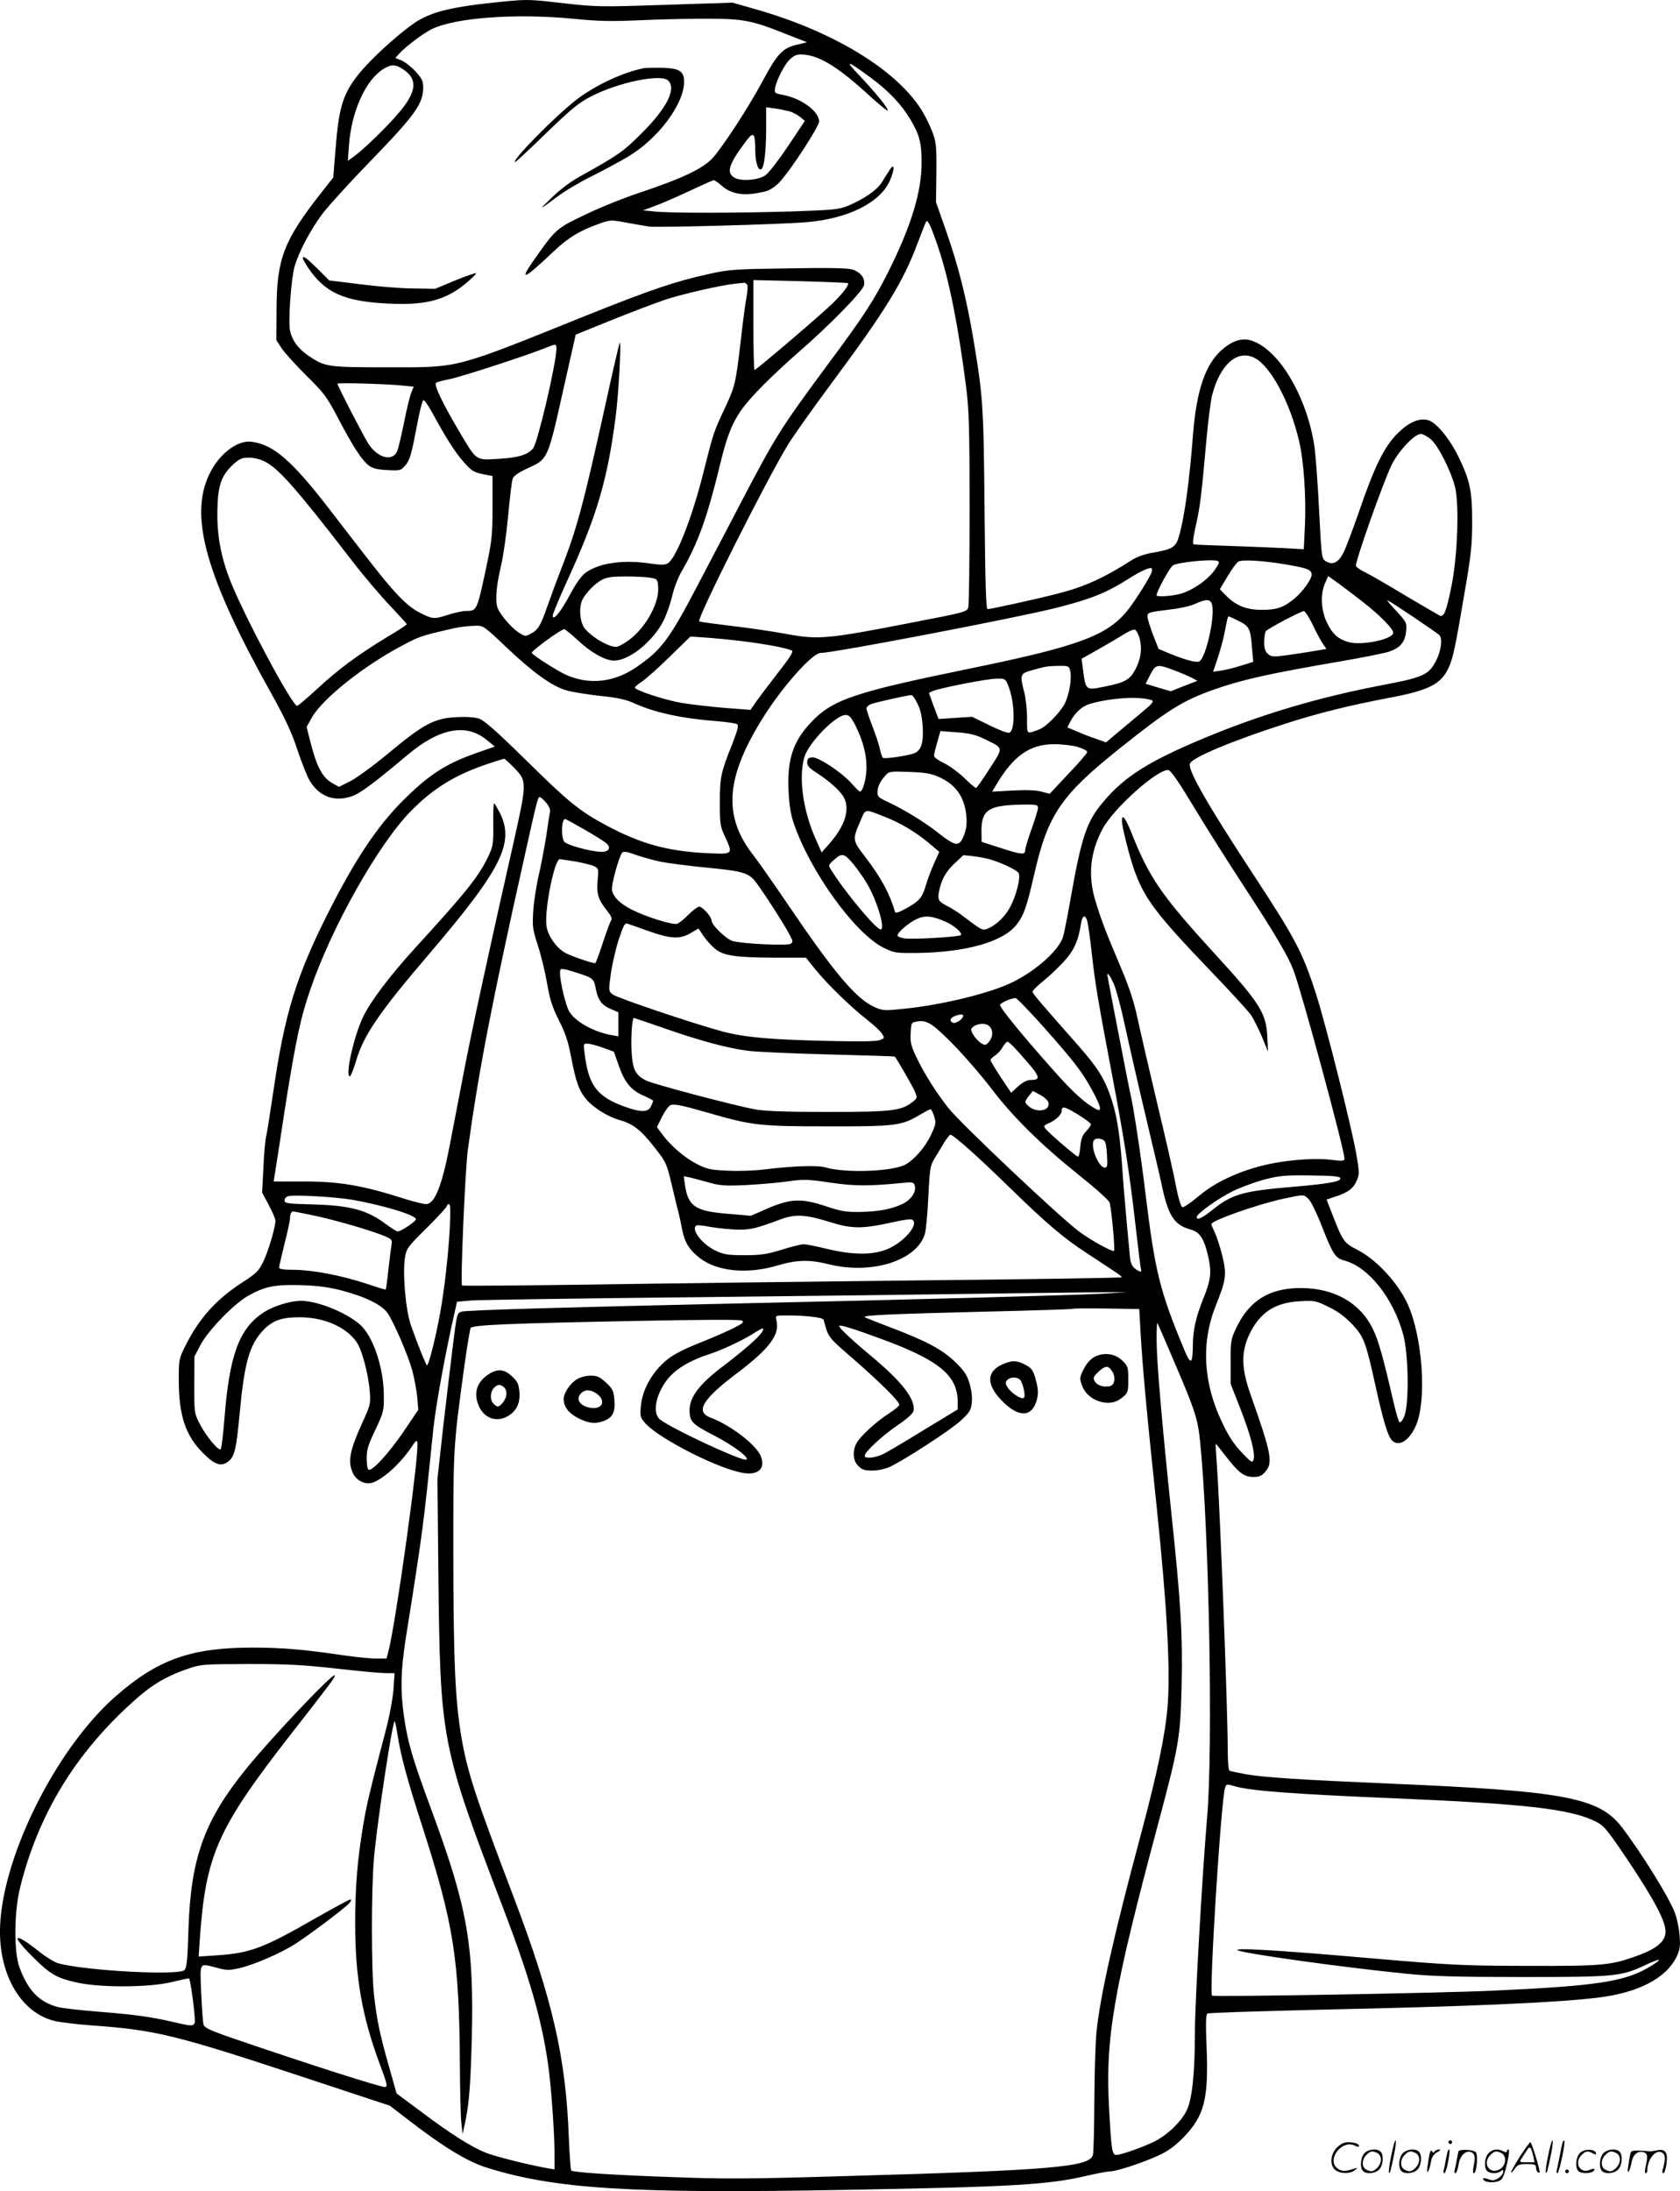 <svg version="1.0" xmlns="http://www.w3.org/2000/svg"
  viewBox="0 0 920.909 1200.602"
 preserveAspectRatio="xMidYMid meet">
<g transform="translate(-0.017,1200.755) scale(0.1,-0.1)"
fill="#000000" stroke="none">
<path d="M2760 11999 c-284 -28 -396 -55 -489 -118 -85 -58 -225 -185 -291
-263 -99 -118 -122 -189 -141 -433 l-12 -150 -67 -85 c-204 -259 -243 -362
-244 -636 l-1 -170 29 -45 c16 -24 77 -91 135 -149 98 -97 112 -115 175 -235
82 -156 131 -231 169 -259 21 -15 47 -22 101 -24 71 -4 73 -3 99 27 25 31 31
49 72 264 10 48 21 90 26 92 4 3 24 -25 45 -62 76 -141 130 -226 177 -278 41
-47 55 -55 102 -65 l55 -11 0 -167 c0 -150 -3 -183 -31 -317 -54 -254 -54
-255 -113 -255 -19 0 -62 -9 -96 -20 -81 -26 -86 -26 -158 10 -72 37 -138 105
-283 292 -57 73 -155 200 -218 282 -203 262 -302 347 -421 363 -79 11 -181
-68 -234 -181 -109 -231 -16 -559 340 -1196 78 -140 113 -215 144 -310 23 -69
53 -144 66 -167 52 -89 134 -121 231 -89 47 16 119 69 307 227 172 145 317
174 428 87 l51 -41 -106 -37 c-164 -58 -257 -118 -398 -259 -141 -141 -262
-322 -408 -611 -176 -348 -241 -558 -302 -980 -17 -113 -34 -223 -39 -245 -6
-22 -13 -101 -16 -176 l-7 -136 37 -69 c20 -37 36 -76 36 -85 0 -35 -40 -171
-67 -225 -25 -51 -38 -64 -113 -112 -146 -95 -237 -196 -314 -349 -35 -71 -36
-76 -36 -185 0 -196 37 -307 134 -403 61 -62 98 -75 135 -47 37 27 46 65 65
267 26 276 53 373 129 454 51 53 99 71 200 71 134 0 257 -54 313 -138 29 -42
64 -177 71 -267 5 -69 4 -76 -40 -171 -70 -154 -82 -215 -52 -279 16 -33 50
-55 86 -55 53 0 166 96 235 199 21 33 30 40 32 27 12 -58 -119 -998 -159
-1148 l-10 -38 -58 0 c-33 0 -119 9 -193 20 -205 30 -327 40 -483 40 -337 0
-519 -64 -750 -266 -334 -292 -636 -906 -635 -1293 1 -246 120 -441 296 -486
33 -8 124 -19 204 -25 357 -25 464 -52 1201 -296 l436 -144 99 -76 c194 -150
324 -229 431 -263 375 -118 791 -144 1978 -122 906 16 1104 28 1312 77 57 13
114 24 127 24 36 0 179 47 264 86 55 25 91 51 139 100 115 118 139 209 127
500 -5 127 -4 173 5 179 7 4 285 13 619 21 826 18 1284 38 1512 65 228 26 383
106 441 226 18 38 21 56 16 116 -3 40 -15 97 -27 127 -34 87 -183 326 -288
464 -126 165 -312 200 -1277 241 -488 21 -674 33 -779 50 -49 9 -93 18 -97 21
-5 3 -9 58 -9 122 0 212 -42 1309 -59 1547 -5 66 -8 121 -7 122 1 1 26 -30 56
-69 70 -90 99 -113 151 -113 33 0 46 6 66 30 42 48 32 101 -83 425 -49 140
-51 227 -7 323 58 123 141 178 281 185 79 4 86 3 156 -32 52 -25 90 -54 130
-96 63 -68 73 -95 127 -340 39 -177 66 -269 87 -292 36 -42 96 -7 133 77 61
137 38 483 -44 666 -52 116 -173 247 -279 300 -68 34 -78 48 -128 176 l-38 98
48 16 c69 22 99 45 117 87 15 34 15 46 -1 140 -24 143 -167 711 -221 881 -75
232 -113 304 -348 662 -255 389 -357 569 -344 603 13 33 232 125 522 218 179
58 354 101 570 142 214 40 283 74 324 161 26 55 38 111 90 419 35 203 41 260
41 383 0 172 -12 228 -76 360 -50 101 -122 187 -167 199 -50 12 -106 -13 -168
-75 -71 -72 -124 -178 -209 -426 -34 -99 -73 -201 -86 -227 -28 -54 -60 -69
-97 -45 -22 14 -23 21 -36 277 -7 144 -19 304 -26 354 -42 274 -197 533 -347
578 -52 15 -102 -1 -160 -51 -91 -81 -138 -219 -158 -461 -20 -262 -47 -455
-76 -557 -17 -63 -36 -75 -141 -93 -48 -8 -88 -22 -120 -42 -151 -97 -262
-147 -401 -182 -115 -30 -371 -86 -388 -86 -9 0 -13 127 -17 543 -5 576 -8
620 -63 947 -36 213 -82 396 -148 583 l-55 157 2 163 c1 150 -1 167 -24 227
-14 36 -42 92 -64 125 -142 217 -485 423 -900 541 l-129 37 -371 -12 c-353
-12 -378 -11 -548 8 -190 22 -206 23 -337 10z m391 -95 c129 -13 202 -14 344
-8 99 5 266 9 370 9 214 0 254 -8 454 -88 l105 -41 -58 -14 c-77 -19 -106 -50
-185 -198 -76 -142 -218 -360 -275 -423 -52 -57 -168 -112 -393 -187 -92 -30
-232 -87 -310 -125 -156 -75 -155 -74 -283 -256 -76 -110 -44 -94 116 58 81
76 145 115 261 155 49 17 56 17 140 1 48 -9 104 -18 123 -21 50 -6 722 12 860
24 230 19 407 108 459 230 27 63 25 100 -3 55 -11 -16 -30 -47 -43 -68 -26
-41 -97 -90 -182 -126 -50 -21 -77 -24 -310 -32 -295 -9 -668 -10 -756 0 l-60
6 65 24 c36 13 121 50 189 82 68 32 128 59 134 59 5 0 25 -13 43 -30 58 -50
130 -59 244 -30 20 5 52 27 71 47 61 64 219 307 219 335 0 56 -99 128 -200
146 -40 7 -45 11 -42 32 5 43 55 141 86 166 25 22 37 25 77 22 89 -9 192 -74
363 -232 48 -43 89 -77 92 -74 7 8 -67 99 -155 192 -85 88 -69 85 62 -12 98
-72 165 -143 216 -226 51 -86 63 -130 63 -236 1 -161 -56 -347 -179 -595 -83
-165 -136 -247 -343 -525 -248 -335 -280 -386 -462 -734 -66 -127 -170 -325
-231 -441 -168 -323 -210 -379 -353 -476 -120 -81 -255 -95 -381 -39 -47 21
-179 105 -188 120 -5 9 160 130 178 130 5 0 38 -27 74 -60 72 -68 151 -112
199 -112 84 0 215 106 272 220 17 35 38 96 47 135 9 40 32 100 51 133 88 151
140 295 205 561 41 173 68 244 120 320 48 70 166 189 319 323 168 146 347 329
356 364 9 37 -18 73 -64 87 -27 8 -132 10 -353 6 -292 -4 -323 -6 -434 -31
-183 -40 -316 -85 -678 -230 -725 -292 -684 -281 -1077 -281 -336 0 -347 2
-437 62 -57 38 -91 84 -103 139 -11 49 6 285 25 352 25 83 86 199 154 290 34
44 151 173 261 286 249 257 290 315 290 407 0 32 -8 48 -42 85 -23 25 -57 52
-76 60 l-35 14 24 26 c35 38 128 108 174 131 128 64 462 89 786 57z m-940
-277 c81 -54 73 -124 -26 -239 -64 -76 -195 -203 -248 -240 l-30 -22 6 85 c14
188 92 360 191 420 41 25 66 24 107 -4z m2111 -228 c21 -5 49 -20 64 -32 l26
-22 -92 -138 c-51 -76 -106 -147 -123 -159 -37 -27 -130 -35 -167 -16 -51 27
-38 72 58 200 43 58 52 50 52 -48 0 -67 18 -119 35 -102 15 15 24 97 25 216
l0 122 43 -6 c23 -3 59 -10 79 -15z m823 -753 c59 -176 109 -429 152 -766 15
-124 18 -221 18 -660 0 -283 -3 -526 -7 -540 -7 -25 -16 -27 -300 -82 -477
-93 -521 -97 -703 -63 -77 14 -213 34 -303 44 -90 11 -166 21 -169 24 -14 15
374 786 489 972 31 50 138 200 238 335 294 396 391 553 470 765 23 60 44 114
47 119 9 13 29 -31 68 -148z m-497 -190 c8 -9 -25 -53 -82 -109 -56 -56 -421
-367 -430 -367 -3 0 -6 111 -6 247 l0 246 256 -6 c142 -4 259 -9 262 -11z
m-551 -11 c3 -9 0 -41 -6 -73 -6 -31 -20 -138 -31 -237 -27 -229 -31 -245 -86
-363 -61 -128 -65 -142 -114 -338 -63 -255 -154 -490 -201 -514 -14 -8 -39 -8
-89 -1 -153 24 -289 4 -363 -52 -20 -15 -53 -62 -81 -115 -50 -95 -96 -151
-96 -118 0 9 34 92 76 184 166 362 224 558 269 907 16 121 32 414 22 405 -2
-3 -37 -151 -76 -330 -125 -566 -158 -688 -248 -919 -25 -64 -58 -154 -74
-200 -35 -101 -50 -126 -90 -146 -28 -15 -32 -15 -63 5 -34 20 -93 86 -114
127 -19 34 -14 119 13 233 14 58 32 186 41 285 9 99 20 190 25 201 5 14 34 34
78 54 117 54 112 42 204 455 l63 279 195 79 c107 43 239 93 294 112 94 31 306
80 385 88 19 2 41 5 48 5 7 1 15 -5 19 -13z m-1047 -349 c0 -76 -101 -509
-127 -544 -27 -36 -83 -53 -196 -59 -119 -7 -114 -10 -203 139 -98 166 -148
269 -133 278 6 5 39 13 73 20 59 11 418 128 521 169 64 26 65 26 65 -3z m3828
-50 c88 -46 193 -241 243 -454 26 -107 40 -313 32 -471 l-6 -123 -101 6 c-56
3 -189 8 -296 12 -107 3 -200 7 -206 9 -8 2 -4 35 12 106 23 102 30 160 59
485 9 95 22 197 30 228 44 168 139 251 233 202z m-4661 -152 l51 -5 -14 -34
c-7 -18 -25 -91 -39 -162 -14 -70 -31 -140 -37 -156 -24 -61 -108 -40 -159 40
-31 50 -169 317 -169 328 0 7 274 -1 367 -11z m5627 -294 c41 -36 108 -169
132 -260 24 -97 14 -381 -20 -547 -28 -136 -40 -167 -63 -159 -8 4 -92 53
-187 109 -94 57 -193 114 -219 127 -27 12 -51 29 -54 36 -7 18 147 453 194
551 38 79 127 173 162 173 11 0 36 -14 55 -30z m-6393 -121 c77 -39 170 -144
475 -539 65 -85 161 -198 212 -251 50 -53 92 -99 92 -102 0 -3 -48 -35 -108
-70 -158 -96 -267 -176 -381 -282 -57 -52 -107 -95 -112 -95 -27 0 -284 480
-364 679 -55 138 -77 261 -73 401 3 132 23 185 90 246 32 28 46 34 83 34 27 0
63 -9 86 -21z m5223 -545 c13 -5 10 -14 -17 -52 -40 -56 -131 -117 -198 -131
-56 -12 -119 -14 -119 -5 0 21 74 155 90 164 33 18 214 35 244 24z m379 -20
c116 -20 137 -28 137 -56 -1 -26 -50 -94 -95 -131 -59 -48 -96 -61 -175 -61
-86 -1 -146 23 -201 80 l-32 33 42 70 c23 39 49 75 59 81 20 13 138 6 265 -16z
m-740 -42 c-11 -30 -83 -145 -125 -200 -113 -146 -268 -204 -868 -327 -649
-133 -760 -171 -881 -303 -94 -102 -125 -202 -116 -372 3 -70 12 -127 27 -170
89 -265 337 -609 495 -686 57 -28 66 -29 185 -28 269 4 472 62 544 157 39 51
54 94 97 281 74 322 146 427 472 687 261 208 341 258 511 318 155 55 305 88
701 156 116 20 231 43 256 51 63 20 91 52 97 112 4 48 3 50 -54 112 -33 35
-54 61 -49 59 21 -9 280 -183 287 -193 16 -23 7 -84 -18 -135 -41 -81 -69 -94
-289 -136 -353 -67 -667 -160 -980 -290 -307 -128 -441 -212 -558 -352 -90
-106 -119 -193 -177 -523 -17 -96 -36 -192 -42 -214 -22 -73 -143 -183 -273
-248 -121 -61 -389 -127 -602 -148 -105 -11 -115 -10 -158 9 -100 44 -220 185
-472 557 -83 122 -169 245 -192 274 -166 211 -155 418 41 738 107 176 280 372
327 372 71 0 1052 188 1283 245 196 49 283 84 404 161 63 40 115 64 126 58 4
-3 4 -12 1 -22z m-2748 -30 c39 -7 40 -8 43 -53 6 -95 -81 -241 -180 -302 -42
-26 -50 -28 -81 -18 -55 18 -125 68 -147 103 -21 35 -26 100 -11 141 14 37 69
96 110 117 28 15 57 19 131 19 52 0 113 -3 135 -7z m3900 -128 c104 -81 179
-158 172 -177 -13 -35 -174 -67 -243 -48 -58 16 -89 43 -120 107 -33 68 -37
157 -10 217 l17 38 52 -37 c29 -21 88 -66 132 -100z m-820 -23 c15 -70 -37
-295 -72 -308 -18 -7 -77 9 -160 43 l-62 26 -31 79 c-16 43 -30 87 -30 98 0
23 4 24 132 40 48 5 107 19 130 30 63 29 85 27 93 -8z m549 -103 c19 -40 44
-87 55 -104 l22 -32 -63 -11 c-35 -6 -102 -16 -150 -23 -80 -11 -89 -10 -108
7 -15 13 -20 30 -20 64 0 25 4 52 9 60 9 13 186 107 208 110 7 0 28 -32 47
-71z m-403 17 c58 -30 64 -42 72 -147 l7 -77 -68 -21 c-37 -12 -86 -24 -109
-27 l-43 -6 24 71 c13 39 29 97 36 129 18 93 20 103 26 103 2 0 27 -11 55 -25z
m-4013 -146 c143 -136 249 -212 327 -234 29 -9 111 -22 181 -30 93 -9 144 -20
184 -38 124 -56 266 -86 471 -102 48 -4 92 -11 99 -15 11 -7 4 -31 -27 -112
-61 -151 -67 -180 -67 -318 0 -115 2 -130 27 -184 47 -101 48 -100 -100 -93
-217 11 -363 52 -553 154 -142 76 -206 128 -435 354 -166 163 -230 219 -259
229 -24 8 -71 11 -125 8 -119 -6 -178 -37 -366 -193 -84 -70 -178 -139 -213
-157 l-64 -32 -33 19 c-57 30 -89 91 -124 230 l-20 79 27 49 c56 103 286 287
502 400 84 45 102 51 230 81 72 18 105 22 168 25 41 1 46 -2 170 -120z m3469
51 c15 -58 7 -113 -24 -172 -30 -55 -56 -70 -165 -92 -110 -22 -106 -25 -123
106 l-6 46 89 50 c49 28 111 64 138 81 27 18 56 30 64 29 8 -2 20 -23 27 -48z
m-2175 -16 c133 -16 259 -41 271 -53 4 -4 -13 -35 -38 -67 -96 -125 -161 -210
-175 -233 l-16 -23 -144 11 c-80 7 -185 19 -233 27 -90 15 -257 70 -257 84 0
4 17 19 39 33 21 14 90 75 152 136 l114 111 85 -6 c47 -3 138 -12 202 -20z
m1794 -160 c11 -41 -4 -132 -30 -183 -26 -49 -101 -126 -139 -140 -72 -27 -67
-31 -67 61 0 46 -7 110 -15 141 -25 97 -23 104 38 121 78 22 87 24 149 25 54
1 58 -1 64 -25z m567 2 c36 -13 79 -32 98 -41 l33 -18 -73 -28 -73 -29 -69 20
-69 21 25 49 c30 58 38 60 128 26z m-907 -83 c37 -87 41 -247 7 -260 -9 -4
-58 15 -110 41 l-94 46 -92 -6 -92 -6 -27 71 -26 72 21 10 c37 16 299 68 350
68 46 1 49 -1 63 -36z m-497 -100 c17 -33 25 -72 29 -125 5 -89 -7 -130 -44
-147 -30 -13 -162 -33 -174 -26 -4 3 -11 22 -15 42 -4 21 -22 78 -41 127 -19
48 -34 94 -34 102 0 8 12 19 26 24 23 9 196 48 220 49 5 1 21 -20 33 -46z
m1284 18 c15 -6 3 -20 -65 -76 -46 -38 -106 -89 -134 -112 l-51 -43 -54 19
c-30 10 -77 28 -106 41 l-52 22 14 28 c27 52 64 86 107 100 113 34 278 44 341
21z m-1624 -138 c41 -83 61 -157 61 -230 0 -59 -20 -133 -36 -133 -3 0 -24 20
-46 45 -54 61 -184 147 -217 143 -20 -2 -26 -9 -26 -28 0 -19 12 -32 50 -56
67 -43 124 -93 147 -129 41 -67 13 -161 -79 -264 l-39 -44 -32 72 c-70 156
-95 336 -63 449 22 78 172 232 226 232 20 0 30 -11 54 -57z m706 -74 c109 -53
107 -43 30 -163 -38 -59 -71 -106 -75 -106 -4 0 -34 25 -66 57 -33 31 -83 67
-111 80 -29 14 -53 31 -53 39 0 8 8 42 18 75 l17 61 90 -7 c71 -5 103 -13 150
-36z m513 -44 c29 -9 52 -21 52 -28 -1 -7 -47 -61 -104 -120 l-102 -109 -45
12 c-30 8 -81 10 -157 6 l-113 -6 23 39 c95 159 184 221 318 221 42 0 100 -7
128 -15z m-3087 -117 c68 -71 68 -78 -7 -412 -132 -583 -227 -1020 -274 -1266
-28 -146 -62 -321 -75 -390 -43 -222 -82 -320 -130 -320 -13 0 -66 13 -117 29
-231 74 -361 96 -561 95 l-157 0 5 30 c3 17 28 177 55 356 60 381 87 510 142
668 118 344 373 795 551 976 122 124 241 197 415 256 48 16 91 30 95 30 4 0
30 -23 58 -52z m3724 -213 c66 -110 189 -304 272 -431 173 -264 244 -385 274
-464 46 -122 279 -983 279 -1031 0 -13 -10 -14 -67 -7 -79 11 -213 3 -323 -18
-154 -29 -305 -94 -400 -173 -25 -21 -57 -46 -72 -55 -27 -18 -28 -18 -37 6
-6 12 -18 61 -27 108 -8 47 -53 243 -99 435 -46 193 -95 406 -110 475 -19 90
-45 168 -91 277 -84 197 -111 270 -140 367 -41 137 -28 263 39 390 59 113 304
332 362 324 13 -2 56 -64 140 -203z m-1400 166 c93 -41 141 -107 152 -211 4
-44 1 -71 -11 -104 -27 -72 -44 -70 -152 15 -69 54 -182 123 -266 162 -49 22
-58 30 -58 52 0 31 14 61 44 94 20 22 26 23 131 19 86 -3 121 -9 160 -27z
m-2151 -142 c17 -20 24 -38 21 -52 -3 -12 -12 -69 -20 -127 -9 -57 -27 -154
-41 -215 -14 -60 -28 -151 -31 -201 -5 -83 -3 -99 25 -185 17 -52 40 -146 51
-209 16 -93 29 -132 66 -205 34 -68 50 -115 65 -195 27 -141 44 -190 86 -238
38 -45 118 -94 179 -111 73 -20 118 -54 188 -144 68 -86 70 -90 98 -205 15
-64 32 -135 38 -157 6 -22 15 -66 21 -97 13 -68 40 -111 98 -155 96 -73 262
-88 425 -39 105 31 174 33 282 6 234 -58 482 21 525 167 6 21 15 113 19 205 8
160 10 169 37 213 16 26 39 64 52 86 13 21 28 39 32 39 16 0 150 -119 320
-285 207 -202 299 -280 425 -362 55 -36 121 -80 147 -97 27 -17 48 -34 48 -37
0 -3 -501 -11 -1112 -17 -612 -7 -1425 -17 -1807 -23 -381 -5 -696 -8 -698 -5
-10 10 17 637 32 747 59 427 129 792 306 1584 73 328 77 345 88 345 5 0 21
-14 35 -31z m2696 -28 c0 -10 -16 -62 -35 -115 -19 -53 -35 -106 -35 -116 0
-28 -19 -26 -137 12 l-102 33 -1 58 c0 118 38 143 228 146 74 1 82 -1 82 -18z
m-840 -49 c85 -33 167 -82 240 -142 l59 -50 -28 -62 c-16 -35 -36 -88 -45
-119 -20 -69 -35 -88 -109 -129 -42 -23 -58 -28 -61 -18 -30 102 -74 183 -165
303 -69 90 -69 92 -23 198 28 65 20 63 132 19z m-1651 -67 c53 -30 107 -64
120 -74 33 -25 22 -51 -21 -51 -58 1 -191 37 -205 56 -19 27 -15 124 5 124 3
0 49 -25 101 -55z m422 -179 c41 -8 148 -22 239 -31 200 -19 235 -28 272 -67
28 -30 157 -228 197 -303 19 -36 19 -40 4 -49 -19 -11 -261 0 -315 15 -37 10
-118 88 -118 115 0 19 -50 74 -67 74 -8 0 -35 -20 -59 -44 -24 -25 -52 -47
-62 -50 -24 -8 -168 37 -246 76 -67 34 -102 68 -111 107 -6 27 37 183 56 207
7 8 27 5 73 -12 34 -12 96 -29 137 -38z m1061 -18 c19 -24 49 -66 66 -94 54
-87 104 -245 82 -259 -18 -11 -190 193 -274 326 -16 26 -16 27 19 58 42 37 54
33 107 -31z m748 30 c66 -20 149 -60 155 -76 10 -26 -15 -124 -48 -185 -30
-56 -83 -105 -132 -121 -21 -6 -30 -1 -126 72 -24 19 -62 43 -84 54 -49 25
-55 34 -49 73 12 68 36 114 85 160 l50 47 57 -6 c31 -4 73 -12 92 -18z m-2269
-12 c42 -8 87 -19 99 -26 21 -11 22 -17 16 -76 -7 -72 3 -106 53 -168 20 -25
28 -43 22 -50 -5 -6 -26 -62 -46 -123 -20 -62 -39 -113 -42 -113 -20 0 -144
43 -170 60 -46 28 -90 92 -97 143 -13 86 43 367 73 367 9 -1 50 -7 92 -14z
m2021 -328 c47 -20 96 -63 85 -74 -10 -10 -267 -25 -309 -18 -21 3 -38 10 -38
16 0 17 62 70 105 90 46 21 84 18 157 -14z m779 -1 c4 -15 15 -94 24 -175 19
-170 35 -262 109 -653 67 -352 98 -548 131 -839 14 -124 27 -231 30 -237 6
-18 -9 -16 -35 5 -15 12 -23 32 -26 62 -2 25 -11 117 -19 205 -8 88 -20 227
-25 309 -13 176 -31 281 -67 379 -33 92 -71 150 -169 262 -212 240 -254 289
-254 299 0 6 25 31 56 56 31 24 81 72 112 105 58 62 83 115 98 213 7 47 24 51
35 9z m-2406 -51 c121 -43 172 -46 231 -11 l43 25 28 -42 c15 -22 44 -54 64
-70 46 -38 115 -47 336 -48 l161 0 50 -62 c63 -79 197 -209 283 -276 37 -29
74 -63 83 -77 16 -25 16 -26 -11 -36 -19 -8 -107 -9 -283 -5 -320 7 -459 20
-580 52 -160 43 -578 184 -602 203 -22 18 -22 20 -10 110 7 51 26 135 43 188
25 77 34 94 47 90 9 -3 62 -21 117 -41z m-366 -237 c61 -21 68 -28 77 -79 11
-61 33 -90 80 -110 l44 -19 0 -66 0 -66 -37 7 c-98 17 -198 73 -232 128 -19
31 -51 163 -51 211 0 25 2 26 33 20 17 -4 56 -16 86 -26z m2916 -51 c13 -29
40 -129 60 -223 20 -93 70 -312 111 -485 41 -173 82 -346 90 -385 37 -179 69
-229 162 -255 51 -13 76 -55 98 -161 16 -78 10 -120 -32 -222 -37 -92 -54
-167 -55 -243 -1 -114 -11 -120 -49 -28 -132 318 -158 422 -210 845 -25 212
-71 511 -85 559 -4 15 -125 639 -125 646 0 16 15 -5 35 -48z m-383 -239 c171
-193 212 -247 267 -349 48 -90 53 -117 19 -99 -57 29 -128 93 -226 204 -177
198 -304 354 -300 367 4 11 59 36 85 37 6 1 76 -72 155 -160z m-442 63 c0 -17
-39 -44 -55 -39 -22 9 -18 26 8 37 29 11 47 12 47 2z m-1643 -67 c196 -69 352
-111 463 -125 47 -6 246 -15 444 -20 197 -5 360 -10 361 -12 12 -13 98 -163
110 -191 14 -35 14 -36 -12 -57 -62 -49 -114 -55 -463 -55 -234 0 -346 4 -400
14 -116 21 -558 138 -598 158 -59 30 -74 59 -80 161 -4 80 3 182 13 182 2 0
75 -25 162 -55z m1595 -97 c59 -61 149 -165 200 -232 119 -157 273 -309 480
-475 98 -78 168 -141 171 -154 11 -44 30 -257 24 -263 -8 -8 -130 59 -192 106
-111 83 -648 591 -714 674 -68 85 -136 193 -177 280 -30 63 -35 82 -32 132 3
59 3 59 38 65 53 8 84 -13 202 -133z m192 106 c21 -21 20 -57 -2 -84 -15 -19
-22 -21 -39 -11 -29 15 -66 68 -58 82 18 28 77 36 99 13z m153 -134 c129 -144
136 -159 71 -160 -18 0 -42 -13 -67 -35 l-38 -35 -57 85 c-31 47 -56 89 -56
94 0 5 11 16 24 25 14 8 33 29 42 46 10 16 22 30 27 30 5 0 29 -22 54 -50z
m-2272 17 l60 -22 26 -73 c32 -94 67 -137 135 -167 30 -13 54 -26 54 -29 0 -3
-5 -17 -12 -31 -14 -31 -51 -33 -130 -6 -163 56 -211 117 -233 294 -7 55 -7
57 16 56 13 0 51 -10 84 -22z m2443 -304 c6 -44 -68 -54 -110 -16 -23 20 -22
25 3 57 l21 26 41 -22 c26 -15 43 -32 45 -45z m-1858 -55 c233 -67 275 -72
645 -72 368 -1 407 4 500 59 32 19 61 35 66 35 4 0 13 -18 20 -39 11 -36 9
-45 -18 -103 -32 -67 -93 -137 -141 -162 -73 -38 -329 -47 -437 -15 -44 13
-179 8 -335 -11 -52 -7 -142 -10 -200 -7 -94 4 -113 8 -169 36 -68 35 -146
102 -192 165 l-28 38 29 58 c16 32 37 60 47 63 26 6 63 -2 213 -45z m2022 -9
c37 -23 68 -46 68 -52 0 -6 -12 -23 -27 -39 -20 -21 -27 -40 -31 -83 -2 -30
-8 -55 -13 -55 -9 0 -155 125 -178 153 -11 14 -9 18 15 29 41 17 74 48 74 70
0 27 16 23 92 -23z m138 -139 c10 -6 16 -32 18 -79 4 -61 2 -71 -12 -71 -32 0
-77 106 -62 145 6 17 33 19 56 5z m1297 -207 c7 -19 -58 -31 -256 -48 -275
-23 -336 -40 -440 -123 -61 -49 -91 -63 -91 -43 0 18 117 102 198 142 46 22
124 51 175 64 81 21 111 24 251 22 113 -1 161 -5 163 -14z m-3467 -23 c66 -19
91 -21 205 -16 72 4 175 12 230 20 92 13 111 12 235 -6 133 -20 216 -20 396
-2 57 6 63 4 68 -14 11 -33 -19 -78 -66 -101 -62 -29 -130 -42 -233 -44 -78
-1 -103 3 -190 32 -132 44 -193 41 -320 -14 l-89 -39 -127 11 c-177 14 -217
41 -234 157 l-7 49 29 -6 c15 -3 62 -16 103 -27z m-1950 -96 c170 -30 350 -84
350 -107 0 -12 -82 -67 -100 -67 -6 0 -37 20 -71 45 -99 73 -190 97 -386 103
-149 4 -163 6 -163 22 0 11 9 21 23 24 37 8 257 -5 347 -20z m5244 3 c13 -13
44 -77 70 -143 63 -161 75 -180 128 -194 131 -36 266 -206 320 -405 30 -110
33 -388 5 -449 -10 -24 -21 -36 -26 -30 -5 5 -19 52 -31 104 -60 259 -83 341
-115 407 -70 143 -212 223 -395 223 -174 0 -285 -70 -357 -226 -25 -54 -28
-69 -27 -179 l0 -120 53 -135 c57 -146 84 -250 72 -282 -6 -17 -14 -12 -64 41
-42 44 -72 89 -107 163 -105 219 -117 438 -35 643 56 140 60 168 36 269 -12
48 -30 105 -41 128 -11 23 -20 45 -20 48 0 20 260 111 398 140 112 24 109 24
136 -3z m-4708 -154 c-8 -148 -30 -341 -52 -463 -25 -141 -66 -302 -74 -293
-8 9 -52 118 -87 218 -29 81 -47 286 -33 373 9 50 15 58 120 162 60 60 110
114 110 120 0 5 5 10 11 10 8 0 9 -36 5 -127z m-758 67 c111 -22 312 -80 390
-111 51 -21 53 -23 48 -53 -3 -17 -10 -78 -17 -136 -6 -58 -13 -106 -14 -108
-2 -2 -50 13 -107 32 -134 45 -298 76 -399 76 -56 0 -79 4 -79 13 0 6 14 65
30 131 17 65 30 128 30 140 0 21 7 36 18 36 2 0 47 -9 100 -20z m2847 -40
c115 -36 173 -36 336 0 51 12 98 19 106 16 45 -18 -29 -114 -122 -158 -81 -38
-194 -39 -343 -3 -57 14 -114 25 -126 25 -13 0 -67 -13 -121 -30 -82 -25 -114
-30 -204 -30 -90 0 -114 4 -156 24 -75 34 -141 120 -107 139 4 3 41 -1 82 -9
41 -7 107 -13 146 -14 71 0 97 6 229 55 86 32 138 29 280 -15z m-2683 -373
c135 -36 222 -79 254 -126 36 -55 111 -229 134 -313 11 -40 23 -105 27 -144
l6 -71 -81 -120 c-82 -120 -173 -219 -192 -208 -6 3 -10 32 -10 62 0 47 8 74
48 157 46 98 47 104 46 191 -1 152 -60 325 -133 387 -77 66 -232 128 -321 128
-60 0 -152 -29 -207 -65 -133 -88 -186 -235 -213 -585 -7 -85 -16 -159 -20
-163 -11 -12 -81 72 -115 139 -30 58 -30 61 -30 214 l1 155 34 65 c43 80 183
224 261 268 91 51 147 62 289 58 92 -3 151 -11 222 -29z m4168 -18 c-149 -8
-1012 -32 -2025 -54 -944 -21 -1453 -36 -1483 -44 -27 -7 -27 -9 -49 -182 -12
-96 -36 -300 -54 -454 l-31 -280 5 -510 c10 -930 13 -946 360 -1855 139 -364
206 -597 241 -840 17 -115 36 -380 36 -502 l0 -77 -32 5 c-108 19 -296 66
-347 87 -80 33 -189 101 -351 223 l-136 101 -42 149 c-52 182 -67 258 -82 394
-15 134 -15 576 0 745 16 188 99 737 113 751 2 3 10 -30 16 -73 19 -121 54
-248 136 -503 173 -536 203 -729 206 -1315 1 -137 4 -277 8 -310 l7 -60 12 55
c23 102 31 206 38 456 13 523 -21 723 -220 1262 -104 281 -130 369 -150 505
-22 147 -20 257 9 442 95 598 95 601 150 1139 14 134 67 424 118 646 l12 55
80 7 c44 3 604 12 1245 18 641 7 1372 16 1625 20 253 3 519 7 590 7 l130 0
-135 -8z m212 -209 c11 -194 35 -454 89 -963 56 -539 76 -892 59 -1092 -12
-150 -56 -362 -145 -695 -149 -555 -223 -884 -244 -1082 -6 -54 -11 -222 -12
-375 -1 -153 -4 -289 -8 -303 -18 -66 -223 -84 -1368 -116 -530 -16 -658 -16
-945 -5 -339 12 -536 26 -547 36 -3 4 -9 86 -13 183 -16 436 -89 754 -303
1317 -210 552 -252 681 -285 870 -35 206 -44 415 -45 1000 0 602 -1 586 61
1042 15 105 30 197 34 204 11 17 201 25 912 39 358 7 563 8 574 2 15 -8 7 -15
-44 -41 -33 -17 -107 -49 -164 -72 -144 -57 -193 -86 -246 -144 -57 -63 -93
-140 -99 -213 -5 -52 -3 -61 21 -89 72 -86 413 -259 546 -277 80 -11 117 28
90 94 -26 62 -165 169 -275 210 -85 32 -45 100 143 242 182 137 238 213 218
293 -6 25 -6 25 62 25 100 0 193 -11 197 -24 26 -98 21 -92 168 -219 148 -130
247 -228 247 -247 0 -5 -26 -27 -57 -47 -69 -44 -160 -127 -179 -165 -22 -43
-18 -95 11 -123 20 -20 34 -25 77 -25 30 0 71 9 93 19 77 35 338 204 392 255
48 44 56 57 60 97 3 29 -1 68 -12 105 -14 48 -28 69 -79 119 -70 68 -158 115
-356 190 -69 26 -131 51 -139 55 -20 11 138 18 669 31 256 6 467 13 469 15 3
3 86 3 185 2 l181 -3 7 -125z m183 -160 c118 -275 131 -317 144 -445 49 -492
71 -1673 38 -2055 -27 -319 -67 -1018 -67 -1180 0 -222 -15 -365 -45 -426 -31
-63 -104 -133 -176 -170 -61 -30 -184 -74 -210 -74 -23 0 -27 29 -39 248 -22
392 21 642 270 1572 112 420 120 466 127 740 7 284 -4 467 -57 967 -51 487
-80 824 -80 942 0 52 2 92 4 90 2 -2 43 -96 91 -209z m-1595 118 c310 -115
410 -198 410 -343 l0 -40 -183 -111 c-100 -62 -201 -121 -224 -133 -45 -22
-103 -28 -103 -10 0 21 96 110 180 167 57 39 86 66 88 80 10 64 -64 159 -233
300 -106 88 -175 153 -175 164 0 10 80 -15 240 -74z m-665 38 c-19 -29 -102
-101 -210 -183 -130 -98 -185 -170 -185 -242 0 -62 14 -77 129 -136 112 -57
213 -134 178 -135 -40 -1 -411 173 -469 220 -52 41 -12 178 74 255 43 39 109
74 188 100 75 24 184 75 245 113 60 38 70 40 50 8z m-2330 -1841 c121 -14 242
-25 269 -25 l49 0 -6 -89 c-4 -50 -22 -149 -43 -227 -87 -333 -104 -402 -123
-517 -32 -192 -44 -337 -44 -542 0 -292 39 -512 136 -770 39 -105 43 -120 28
-123 -17 -3 -422 126 -798 255 -157 53 -192 69 -197 87 -4 11 -9 90 -13 174
-7 174 -14 163 88 137 52 -14 66 -14 123 -1 81 19 223 81 301 130 79 50 275
198 299 225 11 12 14 21 7 21 -6 0 -95 -48 -197 -106 -278 -160 -353 -188
-532 -200 l-103 -7 6 89 c32 468 95 610 500 1130 216 276 246 316 240 322 -12
12 -341 -335 -482 -508 -233 -286 -308 -493 -320 -888 -5 -165 -9 -207 -22
-219 -30 -31 -540 -4 -691 37 -21 6 -66 33 -101 61 -142 113 -166 101 -43 -22
101 -101 134 -120 254 -146 130 -27 395 -25 514 5 49 12 91 21 93 19 5 -6 21
-108 28 -184 8 -86 13 -84 -117 -54 -128 29 -208 40 -408 56 -102 8 -203 20
-225 26 -101 28 -161 90 -208 216 -31 85 -30 298 2 433 98 399 298 732 615
1019 104 95 184 143 306 185 73 25 83 25 335 26 212 0 301 -5 480 -25z m4924
-645 c89 -25 313 -42 856 -65 740 -31 986 -59 1124 -129 45 -23 61 -43 179
-218 141 -212 202 -327 202 -384 0 -53 -48 -94 -154 -132 -146 -53 -186 -57
-601 -56 -357 1 -409 3 -863 42 -512 45 -762 59 -726 43 44 -19 573 -93 924
-128 139 -14 270 -18 635 -18 508 0 541 3 673 65 83 39 101 38 38 -1 -141 -89
-287 -112 -876 -139 -277 -13 -1529 -35 -1536 -27 -17 17 50 1084 72 1141 7
19 9 19 53 6z M3530 11634 c-113 -22 -264 -92 -369 -172 -114 -87 -365 -342
-336 -342 3 0 80 71 170 159 135 130 178 166 243 199 149 78 386 127 425 88
46 -46 -8 -152 -148 -291 -99 -99 -126 -118 -339 -236 -46 -25 -109 -73 -150
-113 -77 -74 -75 -74 28 3 38 29 121 79 186 111 65 32 155 81 201 108 166 98
309 289 309 412 0 57 -25 73 -118 76 -42 1 -88 0 -102 -2z M1660 10592 c0 -4
12 -25 26 -47 95 -142 198 -189 444 -201 200 -10 309 18 418 106 34 28 62 55
62 60 0 4 -51 -13 -112 -38 l-113 -47 -120 2 c-66 0 -196 11 -290 23 l-170 21
-65 65 c-62 61 -80 73 -80 56z M2704 7492 c1 -107 -1 -122 -26 -174 -51 -110
-120 -196 -397 -499 -141 -154 -250 -298 -291 -384 -51 -107 -99 -325 -72
-325 5 0 20 39 35 88 42 140 126 263 406 590 391 459 463 602 381 766 -14 26
-27 49 -31 52 -4 2 -6 -49 -5 -114z M6150 7510 c0 -30 37 -178 64 -259 56
-163 121 -249 415 -556 111 -115 213 -227 227 -247 15 -21 42 -75 61 -120 l34
-83 -4 82 c-6 129 -41 185 -282 448 -299 327 -365 422 -464 673 -32 79 -51
103 -51 62z M6000 4573 c-22 -12 -43 -35 -59 -66 -23 -46 -24 -51 -10 -90 16
-46 61 -83 115 -93 44 -8 77 1 111 30 26 22 28 30 28 95 0 66 -2 73 -31 102
-40 40 -102 49 -154 22z m95 -77 c24 -36 16 -80 -14 -84 -36 -6 -69 6 -81 29
-9 17 -6 24 20 49 39 36 55 37 75 6z M5493 4531 c-91 -42 -86 -119 14 -213 78
-72 139 -73 169 -3 18 44 18 79 -1 143 -13 44 -22 55 -55 72 -48 25 -73 25
-127 1z m95 -80 c17 -10 36 -91 25 -102 -12 -12 -68 24 -89 56 -13 20 -14 28
-4 40 14 16 47 20 68 6z M2684 4481 c-69 -42 -90 -103 -60 -175 29 -70 100
-95 163 -56 46 28 66 72 60 134 -4 41 -10 55 -41 83 -41 38 -76 42 -122 14z
m81 -77 c19 -19 13 -58 -12 -86 -20 -22 -27 -22 -47 -2 -21 20 -20 63 1 86 20
22 37 23 58 2z M3162 4450 c-37 -23 -72 -75 -72 -108 0 -43 28 -79 82 -106 59
-29 94 -32 143 -12 45 19 58 47 53 114 -4 49 -9 59 -46 94 -35 32 -48 38 -84
38 -25 0 -56 -8 -76 -20z m112 -81 c52 -41 24 -89 -44 -74 -55 12 -75 49 -44
79 21 22 56 20 88 -5z M7626 194 c-10 -47 -15 -88 -12 -91 5 -6 9 7 30 110 7
37 10 67 6 67 -4 0 -15 -39 -24 -86z M7940 270 c0 -5 5 -10 10 -10 6 0 10 5
10 10 0 6 -4 10 -10 10 -5 0 -10 -4 -10 -10z M8486 194 c-10 -47 -15 -88 -12
-91 5 -6 9 7 30 110 7 37 10 67 6 67 -4 0 -15 -39 -24 -86z M8566 269 c-3 -8
-10 -41 -16 -74 -6 -33 -14 -68 -16 -77 -3 -10 -1 -18 3 -18 10 0 46 171 38
178 -2 3 -7 -1 -9 -9z M7329 241 c-38 -38 -41 -101 -7 -125 29 -20 79 -20 104
0 18 14 18 15 1 10 -53 -17 -69 -17 -92 -2 -69 45 21 166 94 126 12 -6 21 -7
21 -1 0 12 -25 21 -62 21 -19 0 -39 -10 -59 -29z M8330 189 c-28 -45 -49 -83
-47 -85 2 -3 12 7 21 21 14 21 24 25 66 25 43 0 50 -3 50 -19 0 -11 5 -23 10
-26 6 -3 10 -3 10 1 0 20 -44 164 -51 164 -4 0 -30 -37 -59 -81z m75 4 l7 -33
-42 0 c-42 0 -42 0 -28 23 8 12 21 32 29 44 15 25 22 18 34 -34z M7480 210
c-22 -22 -27 -79 -8 -98 19 -19 66 -14 88 8 22 22 27 79 8 98 -19 19 -66 14
-88 -8z m71 0 c25 -14 25 -54 -1 -80 -23 -23 -33 -24 -61 -10 -25 14 -25 54 1
80 23 23 33 24 61 10z M7690 210 c-22 -22 -27 -79 -8 -98 19 -19 66 -14 88 8
22 22 27 79 8 98 -19 19 -66 14 -88 -8z m71 0 c25 -14 25 -54 -1 -80 -23 -23
-33 -24 -61 -10 -25 14 -25 54 1 80 23 23 33 24 61 10z M7836 204 c-3 -16 -8
-47 -11 -69 -8 -51 10 -26 19 27 5 27 15 42 34 53 18 10 22 14 10 15 -9 0 -20
-5 -24 -11 -5 -8 -9 -8 -14 1 -5 8 -10 3 -14 -16z M7937 223 c-2 -4 -7 -26
-11 -48 -4 -22 -9 -48 -12 -57 -3 -10 -1 -18 4 -18 4 0 14 28 20 62 11 58 10
81 -1 61z M7995 220 c-1 -3 -5 -23 -9 -45 -4 -22 -9 -48 -12 -57 -3 -10 -1
-18 4 -18 5 0 13 20 17 45 7 53 44 87 74 68 17 -11 19 -28 8 -80 -4 -18 -3
-33 2 -33 16 0 24 99 11 115 -12 14 -87 18 -95 5z M8160 210 c-22 -22 -27 -79
-8 -98 7 -7 24 -12 38 -12 14 0 31 5 38 12 9 9 12 8 12 -5 0 -9 -12 -24 -26
-34 -21 -13 -32 -15 -55 -6 -16 6 -29 8 -29 3 0 -24 81 -27 102 -2 18 19 50
162 37 162 -5 0 -9 -5 -9 -10 0 -7 -6 -7 -19 0 -30 16 -59 12 -81 -10z m71 0
c29 -16 25 -65 -6 -86 -56 -37 -103 28 -55 76 23 23 33 24 61 10z M8661 211
c-23 -23 -28 -80 -9 -99 19 -19 88 -13 88 9 0 5 -11 4 -24 -2 -54 -25 -89 38
-46 81 23 23 33 24 62 9 16 -9 19 -8 16 3 -8 22 -64 22 -87 -1z M8790 210
c-22 -22 -27 -79 -8 -98 19 -19 66 -14 88 8 22 22 27 79 8 98 -19 19 -66 14
-88 -8z m71 0 c25 -14 25 -54 -1 -80 -23 -23 -33 -24 -61 -10 -25 14 -25 54 1
80 23 23 33 24 61 10z M8936 201 c-3 -14 -8 -44 -11 -66 -8 -51 10 -26 19 27
8 41 35 63 66 53 22 -7 24 -21 11 -77 -5 -22 -5 -38 0 -38 5 0 9 6 9 13 0 68
51 125 85 97 15 -13 15 -35 -1 -92 -3 -10 -1 -18 4 -18 6 0 13 23 17 50 9 63
-5 84 -49 76 -17 -4 -35 -6 -41 -6 -101 8 -104 7 -109 -19z M8580 110 c0 -5 5
-10 10 -10 6 0 10 5 10 10 0 6 -4 10 -10 10 -5 0 -10 -4 -10 -10z"/>
</g>
</svg>

